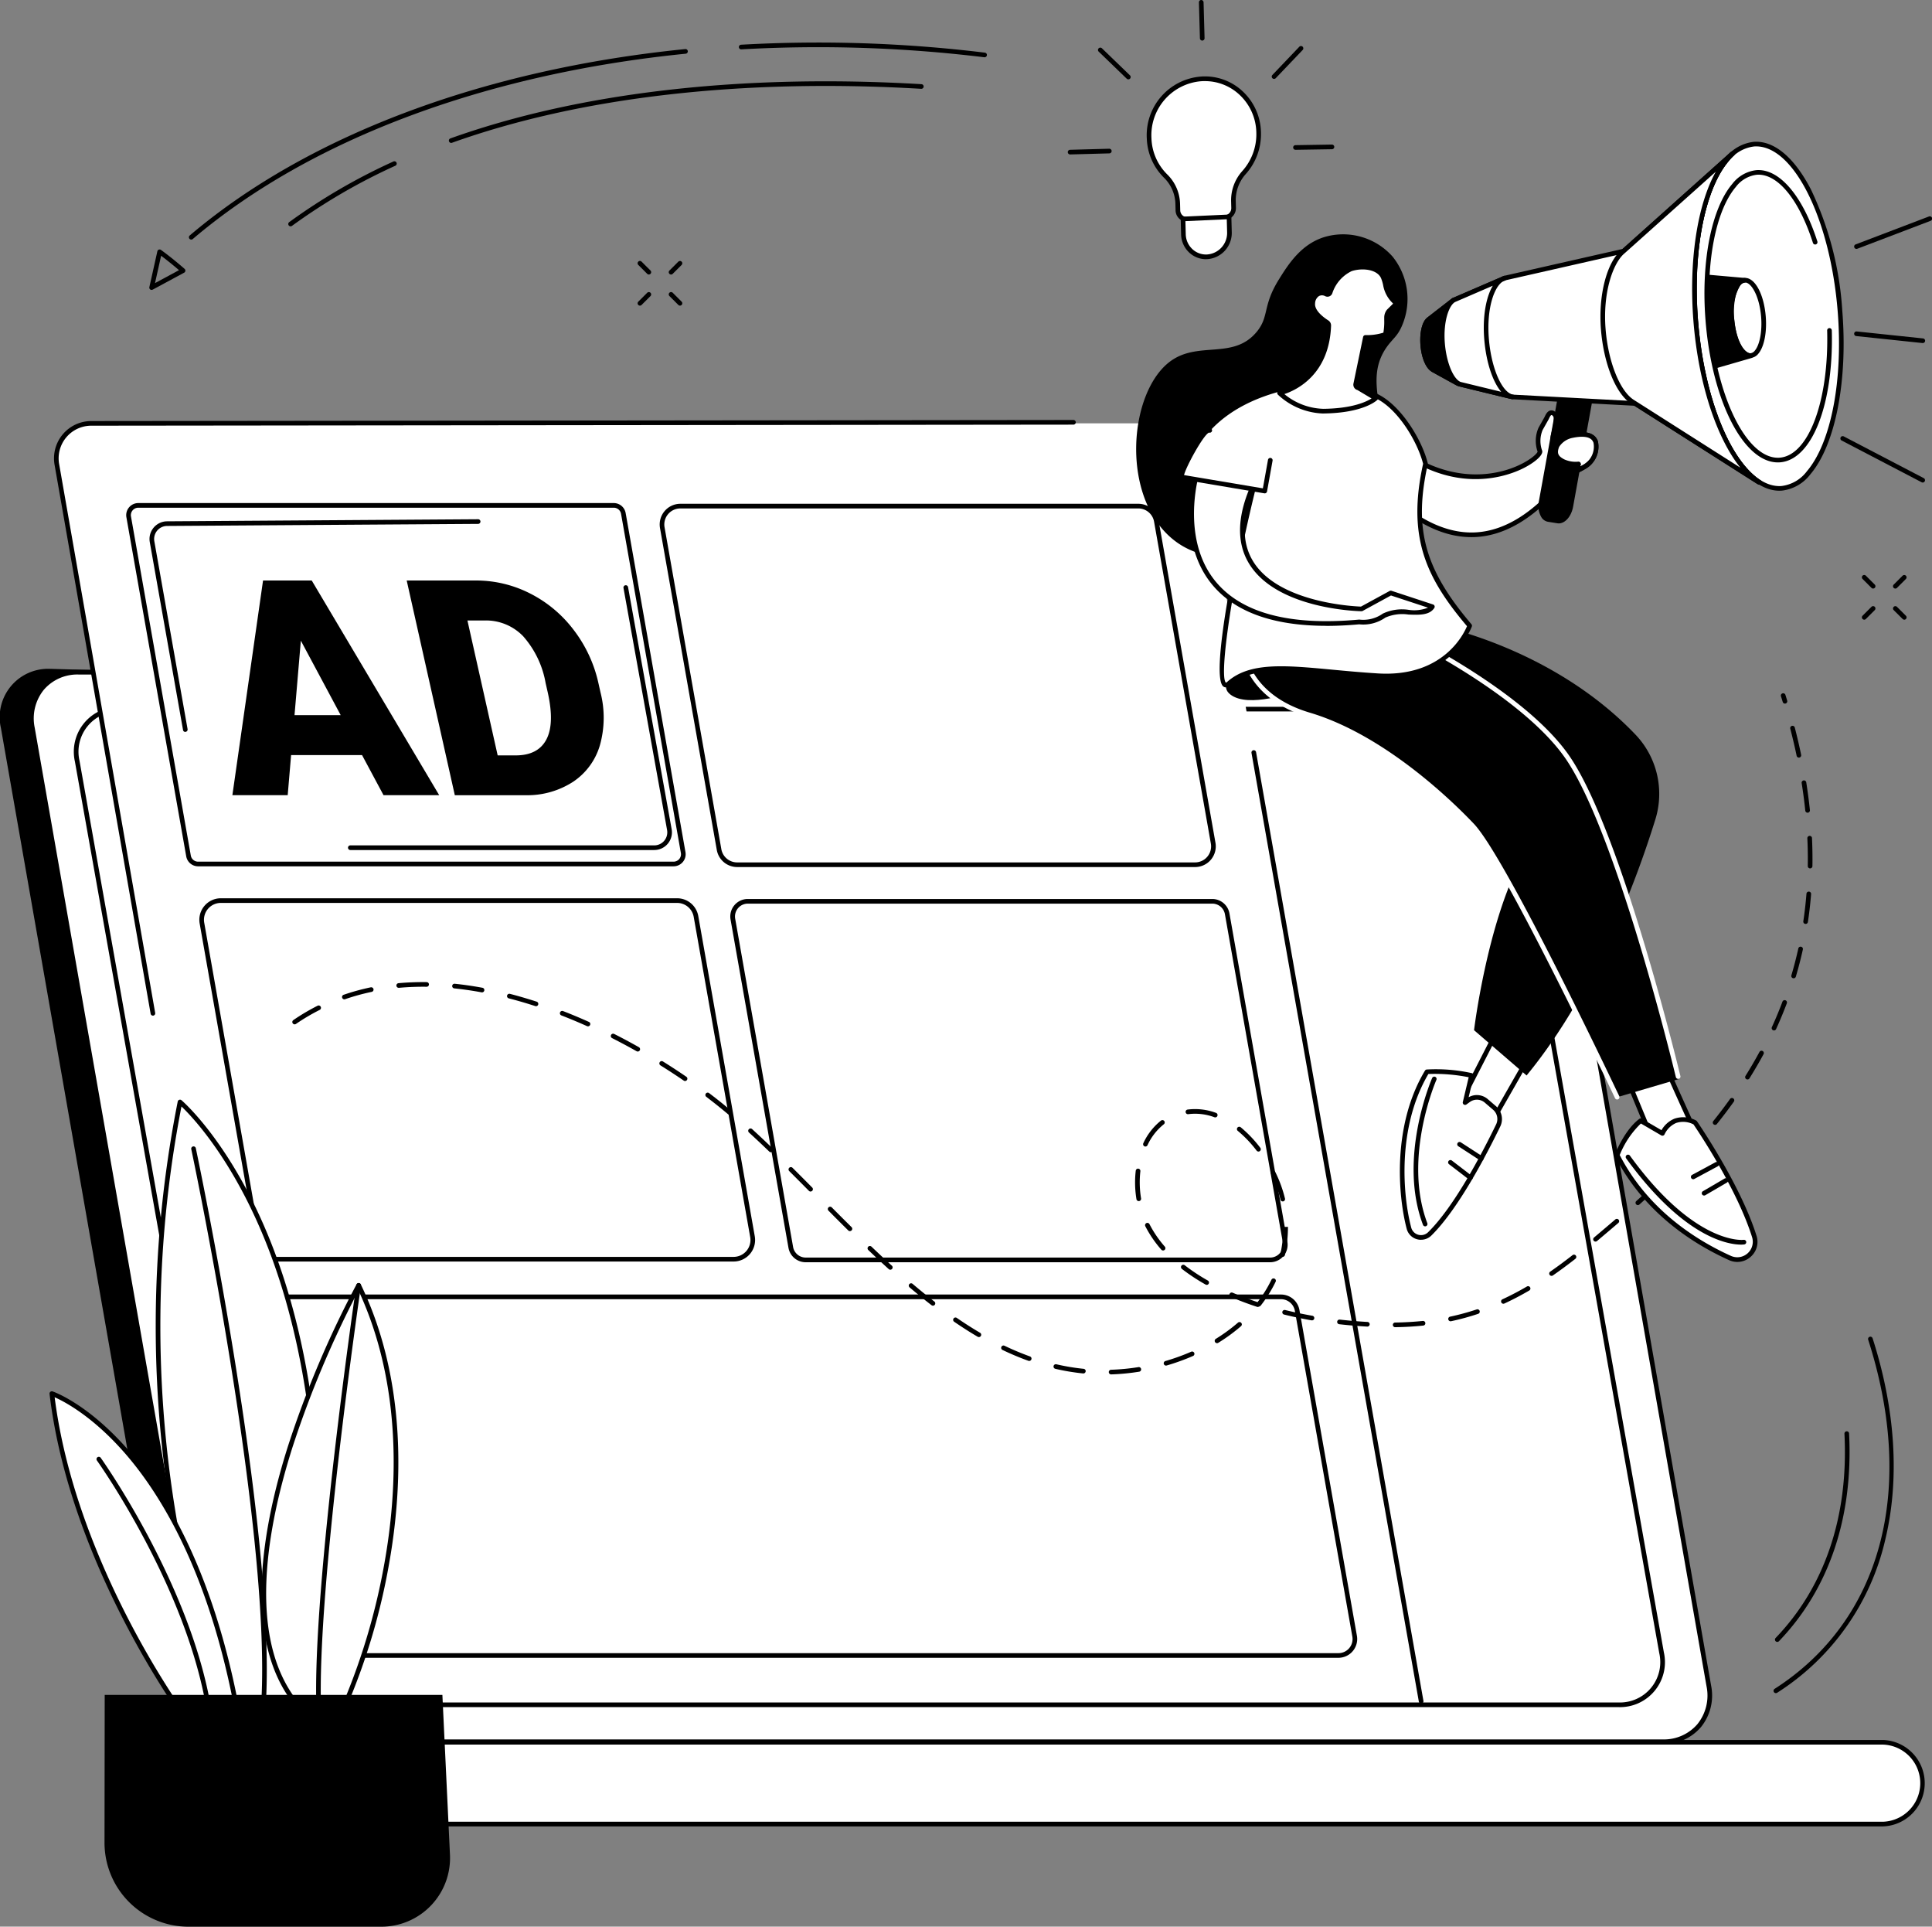 <svg xmlns="http://www.w3.org/2000/svg" xmlns:xlink="http://www.w3.org/1999/xlink" id="Raggruppa_209" data-name="Raggruppa 209" width="273.815" height="273" viewBox="0 0 273.815 273"><rect x="0" y="0" width="273.815" height="273" fill="#808080" stroke="none"/><defs><clipPath id="clip-path"><rect id="Rettangolo_174" data-name="Rettangolo 174" width="273.815" height="273" fill="none"></rect></clipPath></defs><g id="Raggruppa_209-2" data-name="Raggruppa 209" clip-path="url(#clip-path)"><path id="Tracciato_2725" data-name="Tracciato 2725" d="M85.422,433.888c4.57-3.734,9.367-7.215,14.28-10.535,9.972-6.739,20.481-12.763,31.1-18.6,5.587-3.07,11.388-5.849,17.115-8.706q8.641-4.312,17.316-8.57,7.921-3.9,15.831-7.819c11.98-40.5,24.991-86.417,22.407-86.417L7.044,287.7a6.857,6.857,0,0,0-6.915,8.386l23.8,135.728a10.439,10.439,0,0,0,9.856,8.386H77.5c2.577-2.172,5.311-4.177,7.92-6.309" transform="translate(0 -192.929)"></path><path id="Tracciato_2726" data-name="Tracciato 2726" d="M218.182,289.137H20.217a6.463,6.463,0,0,0-6.524,7.912L37.5,432.776a9.836,9.836,0,0,0,9.3,7.912H244.761a6.463,6.463,0,0,0,6.524-7.912l-23.8-135.727a9.836,9.836,0,0,0-9.3-7.912" transform="translate(-9.1 -193.894)" fill="#fff"></path><path id="Tracciato_2727" data-name="Tracciato 2727" d="M244.088,440.346H46.123a10.19,10.19,0,0,1-9.624-8.184L12.7,296.435a7.1,7.1,0,0,1,1.444-5.905,6.9,6.9,0,0,1,5.4-2.392H217.509a10.19,10.19,0,0,1,9.624,8.184l23.8,135.727a7.1,7.1,0,0,1-1.443,5.906,6.9,6.9,0,0,1-5.4,2.392M19.544,288.8a6.252,6.252,0,0,0-4.9,2.157,6.453,6.453,0,0,0-1.3,5.368l23.8,135.727a9.507,9.507,0,0,0,8.975,7.639H244.088a6.251,6.251,0,0,0,4.9-2.157,6.453,6.453,0,0,0,1.3-5.368l-23.8-135.727a9.507,9.507,0,0,0-8.975-7.639Z" transform="translate(-8.427 -193.223)"></path><path id="Tracciato_2728" data-name="Tracciato 2728" d="M330.242,749.451H100.015a5.8,5.8,0,0,0,0,11.587H330.242a5.8,5.8,0,0,0,0-11.587" transform="translate(-63.338 -502.577)" fill="#fff"></path><path id="Tracciato_2729" data-name="Tracciato 2729" d="M329.571,760.7H99.344a6.128,6.128,0,0,1,0-12.246H329.571a6.128,6.128,0,0,1,0,12.246M99.344,749.11a5.469,5.469,0,0,0,0,10.929H329.571a5.469,5.469,0,0,0,0-10.929Z" transform="translate(-62.668 -501.907)"></path><path id="Tracciato_2730" data-name="Tracciato 2730" d="M226.242,305.023H39.148a6.044,6.044,0,0,0-6.166,7.365l22.5,126.354a9.257,9.257,0,0,0,8.789,7.365H251.362a6.044,6.044,0,0,0,6.166-7.365l-22.5-126.354a9.257,9.257,0,0,0-8.789-7.365" transform="translate(-22.04 -204.547)" fill="#fff"></path><path id="Tracciato_2731" data-name="Tracciato 2731" d="M250.689,445.767H63.595a9.611,9.611,0,0,1-9.113-7.637l-22.5-126.354a6.372,6.372,0,0,1,6.49-7.752H225.57a9.61,9.61,0,0,1,9.113,7.637l22.5,126.354a6.373,6.373,0,0,1-6.49,7.752M38.475,304.682a5.715,5.715,0,0,0-5.841,6.978l22.5,126.354a8.926,8.926,0,0,0,8.464,7.093H250.689a5.716,5.716,0,0,0,5.841-6.978l-22.5-126.354a8.926,8.926,0,0,0-8.464-7.093Z" transform="translate(-21.368 -203.876)"></path><path id="Tracciato_2732" data-name="Tracciato 2732" d="M55.181,363.192H217.61L185.659,182.1H28.971a4.817,4.817,0,0,0-4.744,5.654Z" transform="translate(-16.197 -122.119)" fill="#fff"></path><path id="Tracciato_2733" data-name="Tracciato 2733" d="M325.574,438.519H391.4A2.149,2.149,0,0,0,393.515,436l-8.207-46.514a2.149,2.149,0,0,0-2.117-1.776H317.367a2.149,2.149,0,0,0-2.117,2.523l8.207,46.515a2.15,2.15,0,0,0,2.117,1.776" transform="translate(-211.383 -259.993)" fill="#fff"></path><path id="Tracciato_2734" data-name="Tracciato 2734" d="M390.729,438.178H324.9a2.475,2.475,0,0,1-2.441-2.048l-8.207-46.514a2.478,2.478,0,0,1,2.441-2.91h65.825a2.475,2.475,0,0,1,2.441,2.048l8.207,46.514a2.479,2.479,0,0,1-2.441,2.91M316.7,387.365a1.82,1.82,0,0,0-1.792,2.136l8.207,46.514a1.818,1.818,0,0,0,1.792,1.5h65.825a1.82,1.82,0,0,0,1.792-2.137l-8.207-46.514a1.817,1.817,0,0,0-1.792-1.5Z" transform="translate(-210.713 -259.323)"></path><path id="Tracciato_2735" data-name="Tracciato 2735" d="M295.465,268.519h64.9a2.6,2.6,0,0,0,2.563-3.055l-8.047-45.607a2.6,2.6,0,0,0-2.563-2.151h-64.9a2.6,2.6,0,0,0-2.563,3.055l8.047,45.607a2.6,2.6,0,0,0,2.563,2.151" transform="translate(-190.995 -145.992)" fill="#fff"></path><path id="Tracciato_2736" data-name="Tracciato 2736" d="M359.7,268.178h-64.9a2.928,2.928,0,0,1-2.887-2.423l-8.048-45.607a2.933,2.933,0,0,1,2.888-3.442h64.9a2.929,2.929,0,0,1,2.888,2.423l8.047,45.608a2.933,2.933,0,0,1-2.888,3.442m-72.951-50.813a2.274,2.274,0,0,0-2.239,2.669l8.047,45.607a2.271,2.271,0,0,0,2.239,1.879h64.9a2.274,2.274,0,0,0,2.239-2.669l-8.047-45.607a2.27,2.27,0,0,0-2.239-1.879Z" transform="translate(-190.325 -145.322)"></path><path id="Tracciato_2737" data-name="Tracciato 2737" d="M97.473,438.208H162.14a2.719,2.719,0,0,0,2.678-3.192l-8.006-45.374a2.719,2.719,0,0,0-2.678-2.247H89.467a2.719,2.719,0,0,0-2.678,3.192L94.8,435.961a2.719,2.719,0,0,0,2.678,2.247" transform="translate(-58.172 -259.785)" fill="#fff"></path><path id="Tracciato_2738" data-name="Tracciato 2738" d="M161.47,437.867H96.8a3.044,3.044,0,0,1-3-2.519L85.8,389.973a3.049,3.049,0,0,1,3-3.578h64.667a3.044,3.044,0,0,1,3,2.519l8.006,45.375a3.049,3.049,0,0,1-3,3.578M88.8,387.054a2.39,2.39,0,0,0-2.354,2.805l8.006,45.374a2.387,2.387,0,0,0,2.354,1.975H161.47a2.39,2.39,0,0,0,2.354-2.805l-8.006-45.375a2.387,2.387,0,0,0-2.354-1.974Z" transform="translate(-57.502 -259.114)"></path><path id="Tracciato_2739" data-name="Tracciato 2739" d="M65.165,268.208h67.38a1.384,1.384,0,0,0,1.362-1.624l-8.478-48.047a1.383,1.383,0,0,0-1.362-1.143H56.687a1.383,1.383,0,0,0-1.362,1.624L63.8,267.065a1.383,1.383,0,0,0,1.362,1.143" transform="translate(-37.086 -145.784)" fill="#fff"></path><path id="Tracciato_2740" data-name="Tracciato 2740" d="M131.875,267.867H64.495a1.711,1.711,0,0,1-1.687-1.415L54.33,218.405a1.712,1.712,0,0,1,1.687-2.01H123.4a1.71,1.71,0,0,1,1.687,1.415l8.478,48.046a1.713,1.713,0,0,1-1.687,2.01M56.017,217.054a1.054,1.054,0,0,0-1.038,1.237l8.478,48.046a1.052,1.052,0,0,0,1.038.871h67.38a1.054,1.054,0,0,0,1.038-1.237l-8.477-48.046a1.052,1.052,0,0,0-1.038-.871Z" transform="translate(-36.416 -145.113)"></path><path id="Tracciato_2741" data-name="Tracciato 2741" d="M127,608.667H267.832a2.331,2.331,0,0,0,2.3-2.737l-8.143-46.15a2.331,2.331,0,0,0-2.3-1.926H118.86a2.331,2.331,0,0,0-2.3,2.737l8.143,46.15a2.331,2.331,0,0,0,2.3,1.926" transform="translate(-78.143 -374.094)" fill="#fff"></path><path id="Tracciato_2742" data-name="Tracciato 2742" d="M267.162,608.326H126.333a2.657,2.657,0,0,1-2.62-2.2l-8.143-46.15a2.661,2.661,0,0,1,2.62-3.123H259.019a2.657,2.657,0,0,1,2.62,2.2l8.143,46.15a2.661,2.661,0,0,1-2.62,3.123M118.19,557.513a2,2,0,0,0-1.971,2.35l8.143,46.15a2,2,0,0,0,1.972,1.655H267.162a2,2,0,0,0,1.972-2.35l-8.143-46.15a2,2,0,0,0-1.971-1.654Z" transform="translate(-77.473 -373.423)"></path><path id="Tracciato_2743" data-name="Tracciato 2743" d="M37.252,265.051a.329.329,0,0,1-.324-.272L23.315,187a5.283,5.283,0,0,1,5.2-6.2l139.2-.151h0a.329.329,0,0,1,0,.659l-139.2.151a4.624,4.624,0,0,0-4.554,5.427l13.613,77.782a.33.33,0,0,1-.267.381.342.342,0,0,1-.057,0" transform="translate(-15.58 -121.139)"></path><path id="Tracciato_2744" data-name="Tracciato 2744" d="M562.485,457.814a.33.33,0,0,1-.324-.272L538.44,323.1a.329.329,0,0,1,.649-.115l23.721,134.439a.329.329,0,0,1-.267.381.315.315,0,0,1-.058.005" transform="translate(-361.071 -216.411)"></path><path id="Tracciato_2745" data-name="Tracciato 2745" d="M118.354,274.445H108.3l-.482,5.683h-7.84l4.345-30.421h6.9l18.067,30.421H121.4Zm-9.569-5.662h6.543l-5.647-10.551Z" transform="translate(-67.043 -167.452)"></path><path id="Tracciato_2746" data-name="Tracciato 2746" d="M181.8,280.128l-6.819-30.422h9.805a16.812,16.812,0,0,1,7.664,1.829,17.836,17.836,0,0,1,6.185,5.16,19.176,19.176,0,0,1,3.5,7.47l.314,1.4a14.441,14.441,0,0,1-.087,7.491,9.378,9.378,0,0,1-3.814,5.182,11.932,11.932,0,0,1-6.737,1.891Zm1.788-24.759,4.286,19.118h2.551q3.156,0,4.347-2.246t.2-6.675l-.3-1.316a13.522,13.522,0,0,0-3.183-6.644,7.312,7.312,0,0,0-5.435-2.236Z" transform="translate(-117.341 -167.451)"></path><path id="Tracciato_2747" data-name="Tracciato 2747" d="M69.4,253.5a.329.329,0,0,1-.324-.272L64.364,226.6a2.506,2.506,0,0,1,2.451-2.943l44.085-.294h0a.329.329,0,0,1,0,.659l-44.085.294a1.847,1.847,0,0,0-1.806,2.169l4.712,26.619a.329.329,0,0,1-.267.382.316.316,0,0,1-.058.005" transform="translate(-43.136 -149.789)"></path><path id="Tracciato_2748" data-name="Tracciato 2748" d="M193.133,289.254H150.059a.329.329,0,0,1,0-.659h43.074a1.847,1.847,0,0,0,1.818-2.175l-6.178-34.3a.329.329,0,0,1,.648-.117l6.178,34.3a2.506,2.506,0,0,1-2.466,2.95" transform="translate(-100.408 -168.808)"></path><path id="Tracciato_2749" data-name="Tracciato 2749" d="M78.594,563s-17.677-38.745-7.537-88.973c0,0,27.4,22.956,17.519,88.973Z" transform="translate(-45.546 -317.883)" fill="#fff"></path><path id="Tracciato_2750" data-name="Tracciato 2750" d="M87.947,562.663H77.965a.33.33,0,0,1-.3-.193c-.044-.1-4.471-9.9-7.594-25.724a163.767,163.767,0,0,1,.034-63.451.33.33,0,0,1,.535-.187c.069.058,6.977,5.953,12.557,19.86,5.138,12.8,10.189,35.238,5.076,69.413a.329.329,0,0,1-.326.281M78.179,562h9.484c5.017-33.838.024-56.051-5.057-68.739-4.727-11.8-10.4-17.765-11.97-19.266a163.171,163.171,0,0,0,.076,62.6A130.62,130.62,0,0,0,78.179,562" transform="translate(-44.917 -317.212)"></path><path id="Tracciato_2751" data-name="Tracciato 2751" d="M92.544,572.1h-.018a.329.329,0,0,1-.311-.347c1.355-24.8-9.82-77.693-9.933-78.225a.329.329,0,1,1,.644-.137c.113.532,11.306,53.515,9.946,78.4a.33.33,0,0,1-.329.311" transform="translate(-55.173 -330.692)"></path><path id="Tracciato_2752" data-name="Tracciato 2752" d="M126.909,552.9s-22.774,41.147-9.075,58.952h7.328s14.645-32.164,1.747-58.952" transform="translate(-76.078 -370.774)" fill="#fff"></path><path id="Tracciato_2753" data-name="Tracciato 2753" d="M124.551,611.514h-7.328a.329.329,0,0,1-.261-.129c-7.164-9.31-4.309-24.962-.653-36.454a142.926,142.926,0,0,1,9.7-22.858.358.358,0,0,1,.3-.17.33.33,0,0,1,.288.187c6.7,13.917,5.869,29.283,3.99,39.722a91.424,91.424,0,0,1-5.735,19.509.329.329,0,0,1-.3.193m-7.165-.659h6.95a92.075,92.075,0,0,0,5.6-19.177c1.832-10.192,2.659-25.119-3.661-38.716a143.429,143.429,0,0,0-9.345,22.178c-3.59,11.285-6.412,26.615.452,35.714" transform="translate(-75.467 -370.103)"></path><path id="Tracciato_2754" data-name="Tracciato 2754" d="M136.381,612.6a.33.33,0,0,1-.329-.317c-.659-16.968,5.593-59.674,5.656-60.1a.329.329,0,0,1,.652.1c-.063.429-6.306,43.075-5.65,59.982a.329.329,0,0,1-.316.342h-.013" transform="translate(-91.203 -370.101)"></path><path id="Tracciato_2755" data-name="Tracciato 2755" d="M22.313,599.469s19.4,6.619,26.426,45.807H41.108s-15.924-21.522-18.795-45.807" transform="translate(-14.963 -402)" fill="#fff"></path><path id="Tracciato_2756" data-name="Tracciato 2756" d="M48.068,644.935H40.437a.33.33,0,0,1-.265-.133c-.16-.216-16.009-21.871-18.857-45.964a.329.329,0,0,1,.433-.35c.2.069,5,1.758,10.72,8.3,5.254,6.01,12.281,17.44,15.923,37.757a.329.329,0,0,1-.324.388m-7.463-.659h7.069c-3.635-19.927-10.535-31.143-15.7-37.053-4.553-5.21-8.565-7.3-9.936-7.907,2.878,22.714,17.241,43.117,18.568,44.96" transform="translate(-14.292 -401.33)"></path><path id="Tracciato_2757" data-name="Tracciato 2757" d="M57.447,662.734a.329.329,0,0,1-.324-.276c-2.895-17.494-15.416-35.1-15.542-35.279a.329.329,0,1,1,.535-.384c.127.177,12.736,17.911,15.656,35.556a.329.329,0,0,1-.271.378.314.314,0,0,1-.054,0" transform="translate(-27.843 -420.233)"></path><path id="Tracciato_2758" data-name="Tracciato 2758" d="M45,729.086H92.859l1.074,22.64a9.734,9.734,0,0,1-9.723,10.2H56.873a11.9,11.9,0,0,1-11.9-11.908Z" transform="translate(-30.161 -488.921)"></path><path id="Tracciato_2759" data-name="Tracciato 2759" d="M814.8,249.268a.329.329,0,0,1-.233-.562l1.261-1.26a.329.329,0,0,1,.466.466l-1.261,1.26a.328.328,0,0,1-.233.1" transform="translate(-546.181 -165.871)"></path><path id="Tracciato_2760" data-name="Tracciato 2760" d="M801.408,262.651a.329.329,0,0,1-.233-.562l1.261-1.259a.329.329,0,0,1,.466.466l-1.261,1.259a.329.329,0,0,1-.233.1" transform="translate(-537.199 -174.846)"></path><path id="Tracciato_2761" data-name="Tracciato 2761" d="M816.063,262.651a.328.328,0,0,1-.233-.1L814.57,261.3a.329.329,0,0,1,.466-.466l1.261,1.259a.329.329,0,0,1-.233.562" transform="translate(-546.181 -174.846)"></path><path id="Tracciato_2762" data-name="Tracciato 2762" d="M802.669,249.268a.328.328,0,0,1-.233-.1l-1.261-1.26a.329.329,0,0,1,.466-.466l1.261,1.26a.329.329,0,0,1-.233.562" transform="translate(-537.199 -165.871)"></path><path id="Tracciato_2763" data-name="Tracciato 2763" d="M288.058,114.18a.329.329,0,0,1-.233-.562l1.261-1.26a.329.329,0,1,1,.466.466l-1.261,1.26a.328.328,0,0,1-.233.1" transform="translate(-192.949 -75.282)"></path><path id="Tracciato_2764" data-name="Tracciato 2764" d="M274.665,127.563a.329.329,0,0,1-.233-.562l1.261-1.259a.329.329,0,1,1,.465.466l-1.26,1.259a.329.329,0,0,1-.233.1" transform="translate(-183.968 -84.257)"></path><path id="Tracciato_2765" data-name="Tracciato 2765" d="M289.319,127.563a.328.328,0,0,1-.233-.1l-1.261-1.259a.329.329,0,1,1,.466-.466L289.552,127a.329.329,0,0,1-.233.562" transform="translate(-192.949 -84.257)"></path><path id="Tracciato_2766" data-name="Tracciato 2766" d="M275.925,114.18a.328.328,0,0,1-.233-.1l-1.261-1.26a.329.329,0,1,1,.466-.466l1.261,1.26a.329.329,0,0,1-.233.562" transform="translate(-183.968 -75.282)"></path><path id="Tracciato_2767" data-name="Tracciato 2767" d="M81.607,48.1a.329.329,0,0,1-.213-.58C98.058,33.362,123,23.981,151.623,21.108a.329.329,0,0,1,.066.656C123.2,24.623,98.384,33.95,81.82,48.026a.328.328,0,0,1-.213.078" transform="translate(-54.504 -14.154)"></path><path id="Tracciato_2768" data-name="Tracciato 2768" d="M352.706,20.372l-.04,0a194.519,194.519,0,0,0-34.415-1.118.329.329,0,0,1-.038-.657,195.087,195.087,0,0,1,34.532,1.122.329.329,0,0,1-.039.657" transform="translate(-213.184 -12.261)"></path><path id="Tracciato_2769" data-name="Tracciato 2769" d="M124.373,78.591a.329.329,0,0,1-.2-.595,84.038,84.038,0,0,1,14.768-8.59.329.329,0,1,1,.274.6,83.432,83.432,0,0,0-14.652,8.522.327.327,0,0,1-.195.064" transform="translate(-83.182 -46.523)"></path><path id="Tracciato_2770" data-name="Tracciato 2770" d="M193.455,43.7a.329.329,0,0,1-.111-.639c18.232-6.525,41.317-9.182,66.76-7.684a.329.329,0,1,1-.039.657c-25.354-1.492-48.349,1.152-66.5,7.646a.327.327,0,0,1-.111.019" transform="translate(-129.509 -23.449)"></path><path id="Tracciato_2771" data-name="Tracciato 2771" d="M64.573,113.054a.329.329,0,0,1-.322-.4l1.132-5.068a.33.33,0,0,1,.515-.2c1.722,1.246,3.331,2.672,3.347,2.687a.329.329,0,0,1-.063.536l-4.453,2.4a.33.33,0,0,1-.156.04m1.343-4.833-.864,3.871,3.4-1.833c-.5-.43-1.471-1.245-2.534-2.038" transform="translate(-43.082 -71.973)"></path><path id="Tracciato_2772" data-name="Tracciato 2772" d="M803.434,194.146a.329.329,0,0,1-.152-.037l-11.364-5.929a.33.33,0,0,1,.3-.584l11.364,5.929a.329.329,0,0,1-.153.622" transform="translate(-530.937 -125.775)"></path><path id="Tracciato_2773" data-name="Tracciato 2773" d="M798.071,97.675a.329.329,0,0,1-.117-.637l10.376-3.953a.33.33,0,1,1,.234.616l-10.376,3.953a.334.334,0,0,1-.117.021" transform="translate(-534.961 -62.407)"></path><path id="Tracciato_2774" data-name="Tracciato 2774" d="M807.459,144.209l-.035,0-9.387-.988a.329.329,0,1,1,.069-.655l9.388.988a.329.329,0,0,1-.034.657" transform="translate(-534.961 -95.601)"></path><path id="Tracciato_2775" data-name="Tracciato 2775" d="M763.393,625.487a.329.329,0,0,1-.178-.607c15.137-9.709,20.094-28.2,13.26-49.472a.329.329,0,1,1,.627-.2c3.245,10.1,3.863,19.975,1.788,28.56a35,35,0,0,1-15.32,21.669.328.328,0,0,1-.178.052" transform="translate(-511.705 -385.577)"></path><path id="Tracciato_2776" data-name="Tracciato 2776" d="M764,645.525a.329.329,0,0,1-.238-.558c6.977-7.258,10.35-17.265,9.755-28.939a.33.33,0,0,1,.312-.346.326.326,0,0,1,.346.312c.6,11.86-2.833,22.036-9.939,29.429a.328.328,0,0,1-.237.1" transform="translate(-512.111 -412.872)"></path><path id="Tracciato_2777" data-name="Tracciato 2777" d="M241.827,394.681a.329.329,0,0,1-.01-.659,30.642,30.642,0,0,0,3.89-.375.329.329,0,0,1,.1.65,31.237,31.237,0,0,1-3.974.383h-.011m-3.944-.136-.034,0a31.379,31.379,0,0,1-3.931-.655.329.329,0,0,1,.149-.642,30.8,30.8,0,0,0,3.849.641.329.329,0,0,1-.033.657m11.73-1.111a.329.329,0,0,1-.092-.646,30.6,30.6,0,0,0,3.676-1.33.329.329,0,0,1,.264.6,31.163,31.163,0,0,1-3.756,1.359.332.332,0,0,1-.092.013m-19.4-.656a.329.329,0,0,1-.111-.019,39.513,39.513,0,0,1-3.672-1.539.329.329,0,1,1,.284-.594,38.887,38.887,0,0,0,3.611,1.513.329.329,0,0,1-.111.639m26.622-2.519a.329.329,0,0,1-.174-.609,24.1,24.1,0,0,0,3.142-2.3.329.329,0,1,1,.433.5A24.8,24.8,0,0,1,257,390.21a.329.329,0,0,1-.173.049m-33.749-.867a.327.327,0,0,1-.167-.045c-1.1-.644-2.223-1.364-3.351-2.138a.33.33,0,0,1,.373-.543c1.114.766,2.229,1.477,3.312,2.113a.33.33,0,0,1-.167.614m59-1.4a.329.329,0,0,1,0-.659c1.346-.02,2.663-.1,3.914-.227a.329.329,0,0,1,.069.655c-1.271.133-2.607.21-3.972.231Zm-3.951-.087h-.019c-1.254-.07-2.586-.182-3.957-.335a.329.329,0,0,1,.073-.655c1.359.151,2.678.263,3.921.332a.329.329,0,0,1-.018.658m11.8-.754a.33.33,0,0,1-.068-.652,34.7,34.7,0,0,0,3.774-1.027.329.329,0,0,1,.209.625A35.3,35.3,0,0,1,290,387.146a.328.328,0,0,1-.069.007m-19.649-.132a.339.339,0,0,1-.057,0c-1.311-.231-2.62-.507-3.892-.821a.329.329,0,1,1,.158-.64c1.257.311,2.552.584,3.848.812a.329.329,0,0,1-.057.654m-7.672-1.9a.329.329,0,0,1-.1-.016c-1.3-.426-2.554-.9-3.729-1.4a.329.329,0,0,1,.26-.605c1.115.478,2.3.926,3.534,1.334a17.943,17.943,0,0,0,1.968-3.172.329.329,0,0,1,.594.286,18.613,18.613,0,0,1-2.13,3.4.914.914,0,0,1-.394.172m-46.047-.183a.328.328,0,0,1-.2-.069c-1-.771-2.034-1.612-3.082-2.5a.33.33,0,1,1,.426-.5c1.04.882,2.069,1.717,3.059,2.482a.329.329,0,0,1-.2.59m80.848-.276a.33.33,0,0,1-.138-.629c1.145-.528,2.314-1.139,3.472-1.815a.329.329,0,1,1,.332.569c-1.176.687-2.363,1.307-3.528,1.845a.33.33,0,0,1-.138.03m-42.048-2.677a.327.327,0,0,1-.162-.043,27.812,27.812,0,0,1-3.336-2.2.329.329,0,1,1,.4-.52,27.177,27.177,0,0,0,3.256,2.152.33.33,0,0,1-.163.616m48.878-1.279a.329.329,0,0,1-.188-.6c1.022-.708,2.086-1.494,3.163-2.335a.329.329,0,1,1,.406.518c-1.086.85-2.161,1.644-3.194,2.359a.329.329,0,0,1-.187.059m-93.717-.871a.328.328,0,0,1-.221-.086c-.934-.848-1.882-1.733-2.9-2.706a.329.329,0,0,1,.455-.476c1.014.969,1.958,1.85,2.887,2.695a.329.329,0,0,1-.222.573m55.607-1.826a.365.365,0,0,1-.072-.008.329.329,0,0,1-.25-.393,17.7,17.7,0,0,0,.414-3.835l.659-.012a18.379,18.379,0,0,1-.43,3.99.329.329,0,0,1-.321.258m-16.946-.9a.328.328,0,0,1-.248-.112,16.372,16.372,0,0,1-2.268-3.32.329.329,0,0,1,.587-.3,15.71,15.71,0,0,0,2.177,3.186.329.329,0,0,1-.248.546m61.291-1.259a.329.329,0,0,1-.213-.581l.544-.46c.789-.666,1.615-1.364,2.471-2.1a.329.329,0,1,1,.429.5c-.857.734-1.685,1.433-2.475,2.1l-.544.46a.328.328,0,0,1-.212.078m-105.679-1.478a.328.328,0,0,1-.232-.1q-1.408-1.392-2.8-2.8a.329.329,0,1,1,.467-.464q1.389,1.4,2.8,2.793a.329.329,0,0,1-.232.564m111.675-3.683a.329.329,0,0,1-.22-.575c1.032-.923,1.981-1.8,2.9-2.673a.329.329,0,0,1,.454.477c-.924.881-1.878,1.76-2.916,2.688a.328.328,0,0,1-.219.084m-50.333-.525a.33.33,0,0,1-.32-.254,17.231,17.231,0,0,0-1.331-3.637.329.329,0,1,1,.591-.291,17.9,17.9,0,0,1,1.381,3.777.329.329,0,0,1-.245.4.333.333,0,0,1-.076.009m-20.406-.047a.33.33,0,0,1-.325-.276,14.584,14.584,0,0,1-.194-2.375,14.408,14.408,0,0,1,.095-1.656.329.329,0,0,1,.655.076,13.927,13.927,0,0,0,.1,3.848.329.329,0,0,1-.271.378.3.3,0,0,1-.054,0m-46.516-1.348a.328.328,0,0,1-.234-.1q-1.4-1.414-2.79-2.8a.329.329,0,0,1,.465-.467q1.392,1.385,2.793,2.8a.329.329,0,0,1-.234.561m122.974-3.54a.329.329,0,0,1-.236-.559c.931-.958,1.833-1.928,2.683-2.884a.329.329,0,1,1,.492.437c-.856.964-1.765,1.941-2.7,2.906a.328.328,0,0,1-.236.1M193.6,363.2a.328.328,0,0,1-.229-.092c-1.029-.992-1.97-1.876-2.875-2.7a.329.329,0,0,1,.444-.487c.91.831,1.855,1.719,2.888,2.715a.329.329,0,0,1-.229.567m69.105-.1a.328.328,0,0,1-.262-.129,16.835,16.835,0,0,0-2.67-2.8.329.329,0,1,1,.418-.509,17.489,17.489,0,0,1,2.775,2.911.329.329,0,0,1-.062.461.326.326,0,0,1-.2.068m-16.017-.712a.329.329,0,0,1-.3-.47,8.77,8.77,0,0,1,2.5-3.205.329.329,0,1,1,.405.519,8.124,8.124,0,0,0-2.315,2.969.33.33,0,0,1-.3.188m80.745-3.071a.329.329,0,0,1-.257-.535c.83-1.035,1.629-2.09,2.376-3.136a.329.329,0,1,1,.536.383c-.754,1.056-1.561,2.121-2.4,3.165a.329.329,0,0,1-.257.124m-70.844-1.061a.33.33,0,0,1-.113-.02,7.8,7.8,0,0,0-3.729-.433.33.33,0,0,1-.088-.653,8.458,8.458,0,0,1,4.042.467.329.329,0,0,1-.112.639m-68.84-.376a.328.328,0,0,1-.212-.077c-.874-.737-1.735-1.43-2.557-2.061l-.519-.4a.329.329,0,1,1,.4-.525q.263.2.523.4c.83.636,1.7,1.336,2.58,2.08a.33.33,0,0,1-.212.581m-6.3-4.775a.33.33,0,0,1-.186-.058c-1.074-.737-2.184-1.462-3.3-2.156a.329.329,0,1,1,.348-.559c1.122.7,2.239,1.429,3.322,2.171a.329.329,0,0,1-.186.6m150.57-.221a.329.329,0,0,1-.279-.5c.7-1.116,1.366-2.259,1.981-3.395a.329.329,0,0,1,.58.313c-.621,1.149-1.295,2.3-2,3.431a.33.33,0,0,1-.28.154m-157.28-3.959a.326.326,0,0,1-.161-.042c-1.142-.645-2.31-1.27-3.473-1.859a.329.329,0,0,1,.3-.588c1.171.593,2.349,1.223,3.5,1.873a.329.329,0,0,1-.162.616m161.035-2.99a.33.33,0,0,1-.3-.466c.544-1.19,1.051-2.411,1.507-3.627a.33.33,0,0,1,.617.232c-.461,1.23-.974,2.464-1.525,3.669a.329.329,0,0,1-.3.193m-168.091-.58a.329.329,0,0,1-.134-.029c-1.21-.543-2.433-1.054-3.633-1.52a.329.329,0,0,1,.238-.614c1.211.47,2.444.986,3.664,1.533a.329.329,0,0,1-.135.63m-41.571-.284a.329.329,0,0,1-.186-.6,29.751,29.751,0,0,1,3.438-2.034.329.329,0,1,1,.3.589,29.17,29.17,0,0,0-3.362,1.988.325.325,0,0,1-.186.058m34.2-2.571a.33.33,0,0,1-.1-.016c-1.268-.412-2.538-.783-3.774-1.1a.33.33,0,0,1,.164-.638c1.249.322,2.532.7,3.813,1.113a.33.33,0,0,1-.1.643m-27.161-.975a.33.33,0,0,1-.108-.641,31.714,31.714,0,0,1,3.848-1.06.329.329,0,1,1,.135.645,31.014,31.014,0,0,0-3.768,1.038.335.335,0,0,1-.108.018m19.511-.986a.311.311,0,0,1-.06-.005c-1.311-.242-2.617-.431-3.883-.561a.33.33,0,0,1,.068-.656c1.283.133,2.607.324,3.934.569a.329.329,0,0,1-.059.653m-11.8-.645a.329.329,0,0,1-.03-.657,39.143,39.143,0,0,1,3.98-.152.329.329,0,0,1,0,.659h0a38.2,38.2,0,0,0-3.913.15h-.03m197.682-1.351a.329.329,0,0,1-.316-.423c.37-1.248.7-2.527.982-3.8a.329.329,0,1,1,.643.142c-.285,1.29-.619,2.584-.993,3.847a.329.329,0,0,1-.316.236m1.7-7.707a.349.349,0,0,1-.049,0,.329.329,0,0,1-.277-.375c.191-1.282.341-2.594.446-3.9a.329.329,0,1,1,.657.053c-.106,1.322-.258,2.649-.451,3.946a.33.33,0,0,1-.326.281m.636-7.868h-.005a.329.329,0,0,1-.324-.335q.007-.484.008-.973c0-.974-.023-1.97-.069-2.958a.329.329,0,1,1,.658-.03c.046,1,.069,2,.069,2.988q0,.494-.008.983a.33.33,0,0,1-.329.324m-.357-7.892a.33.33,0,0,1-.327-.3c-.133-1.283-.305-2.6-.512-3.9a.329.329,0,0,1,.651-.1c.209,1.317.382,2.641.517,3.936a.33.33,0,0,1-.294.362l-.035,0m-1.23-7.806a.329.329,0,0,1-.322-.262c-.264-1.261-.567-2.551-.9-3.833a.329.329,0,1,1,.638-.165c.334,1.292.638,2.592.9,3.863a.33.33,0,0,1-.255.39.326.326,0,0,1-.068.007m-1.971-7.653a.33.33,0,0,1-.315-.234q-.122-.4-.248-.8a.329.329,0,0,1,.629-.2q.127.406.25.809a.329.329,0,0,1-.219.411.334.334,0,0,1-.1.014" transform="translate(-84.346 -199.934)"></path><path id="Tracciato_2778" data-name="Tracciato 2778" d="M525.128,103.919a9.363,9.363,0,0,0-9.137-2.852c-3.647.877-5.566,3.95-6.919,6.117-2.393,3.831-1.338,5.277-3.194,7.488-3.287,3.916-8.171,1.256-12.118,4.069-6.02,4.292-7.284,19.442.5,25.463,5.191,4.015,12.481,2.008,14.464,1.462,6.019-1.658,13.6-6.566,14.874-13.5,1.057-5.73-2.59-10.635.732-15.363.846-1.2,1.526-1.517,2.173-3.035a9.569,9.569,0,0,0-1.374-9.853" transform="translate(-327.806 -67.609)"></path><path id="Tracciato_2779" data-name="Tracciato 2779" d="M610.161,182.106a4.308,4.308,0,0,1,.092-3.178l.825-1.464c.133-.227.418-1.144,1.02-.717.455.323.489.849-.005,2.906a2.449,2.449,0,0,0,.447,2.306,2.419,2.419,0,0,1,.171-.5,2.843,2.843,0,0,1,2.02-1.579c1.1-.226,2.865-.409,3.335.906a3.277,3.277,0,0,1-1.7,3.579c-.386.247-2.367,1.192-2.367,1.192-6.068,7.744-15.076,13.577-26.71,1.3L584.43,176.2c13.035,16.07,26.018,7.188,25.732,5.9" transform="translate(-391.915 -118.161)" fill="#fff"></path><path id="Tracciato_2780" data-name="Tracciato 2780" d="M599.776,193.6c-4.37,0-8.873-2.417-13.4-7.192a.333.333,0,0,1-.079-.141l-2.858-10.647a.329.329,0,0,1,.574-.293c8.29,10.221,16.258,9.952,20.27,8.882,3.013-.8,4.783-2.319,4.879-2.723a4.626,4.626,0,0,1,.133-3.391l.824-1.461c.019-.032.038-.074.061-.123.13-.277.347-.74.766-.85a.783.783,0,0,1,.67.15c.661.47.611,1.224.125,3.252a2.19,2.19,0,0,0,.054,1.473,3.184,3.184,0,0,1,2.2-1.649c2.55-.526,3.426.318,3.712,1.118a3.616,3.616,0,0,1-1.834,3.967c-.361.231-1.971,1.005-2.333,1.179-4.237,5.386-8.682,8.225-13.211,8.437-.184.009-.369.013-.553.013m-12.861-7.585c4.557,4.791,9.061,7.111,13.383,6.914,4.346-.2,8.643-2.978,12.771-8.246a.328.328,0,0,1,.117-.094c.546-.261,2.029-.98,2.332-1.173a2.942,2.942,0,0,0,1.568-3.19c-.288-.806-1.283-1.04-2.958-.694a2.514,2.514,0,0,0-1.787,1.393,2.116,2.116,0,0,0-.148.434.329.329,0,0,1-.587.128,2.775,2.775,0,0,1-.5-2.579c.466-1.942.418-2.36.135-2.561-.052-.037-.1-.059-.121-.049-.122.032-.279.367-.338.493-.033.07-.062.13-.086.171l-.823,1.46a4.013,4.013,0,0,0-.057,2.944c.156.7-1.3,1.81-2.818,2.544-2.755,1.333-12.329,4.639-22.532-7.03Z" transform="translate(-391.245 -117.49)"></path><path id="Tracciato_2781" data-name="Tracciato 2781" d="M666.138,162.694l-3.168,17.471c-.232,1.28.226,2.42,1.024,2.548l1.313.209c.8.127,1.632-.807,1.864-2.087l3.168-17.471Z" transform="translate(-444.544 -109.102)"></path><path id="Tracciato_2782" data-name="Tracciato 2782" d="M664.784,182.593a1.285,1.285,0,0,1-.2-.016l-1.313-.21a1.387,1.387,0,0,1-.914-.6,3.151,3.151,0,0,1-.382-2.329l3.168-17.471a.329.329,0,0,1,.376-.266l4.2.67a.329.329,0,0,1,.272.384l-3.168,17.471c-.25,1.378-1.122,2.369-2.04,2.369m.95-20.193-3.11,17.154a2.529,2.529,0,0,0,.271,1.83.739.739,0,0,0,.481.334l1.313.209c.612.1,1.292-.737,1.488-1.821l3.107-17.14Z" transform="translate(-443.873 -108.431)"></path><path id="Tracciato_2783" data-name="Tracciato 2783" d="M670.058,167.15l-2.888,15.925c-.232,1.28-1.067,2.214-1.864,2.087l-1.313-.209c-.8-.127-1.256-1.268-1.023-2.548l2.964-16.371Z" transform="translate(-444.543 -111.342)"></path><path id="Tracciato_2784" data-name="Tracciato 2784" d="M670.37,190.687a4.276,4.276,0,0,0,2.87.273,2.618,2.618,0,0,0,1.752-3.02c-.467-1.309-2.219-1.134-3.319-.909a3.2,3.2,0,0,0-2.173,1.491,1.487,1.487,0,0,0,.871,2.166" transform="translate(-448.841 -125.316)" fill="#fff"></path><path id="Tracciato_2785" data-name="Tracciato 2785" d="M671.725,191.672a.329.329,0,0,1-.155-.62c.727-.388.873-.481.874-.482a2.952,2.952,0,0,0,1.568-3.19c-.022-.062-.087-.192-.088-.194-.443-.806-1.8-.72-2.855-.5a2.935,2.935,0,0,0-1.931,1.284c-.332.884-.165,1.295.716,1.759a3.855,3.855,0,0,0,2.006.331.329.329,0,0,1,.052.657,4.474,4.474,0,0,1-2.365-.405,1.8,1.8,0,0,1-1.025-2.573,3.527,3.527,0,0,1,2.416-1.7c1.854-.379,3.055-.094,3.571.845.007.013.094.193.124.277a3.626,3.626,0,0,1-1.833,3.966c-.078.05-.361.21-.92.509a.328.328,0,0,1-.155.039" transform="translate(-448.172 -124.647)"></path><path id="Tracciato_2786" data-name="Tracciato 2786" d="M537.188,287.556s-6.546,2.439-9.113.385,3.979-5.519,5.519-5.263,3.594,4.878,3.594,4.878" transform="translate(-353.728 -189.554)"></path><path id="Tracciato_2787" data-name="Tracciato 2787" d="M637.473,447.5l-6.161,10.782-3.337-4.621,5.391-10.525Z" transform="translate(-421.117 -297.162)" fill="#fff"></path><path id="Tracciato_2788" data-name="Tracciato 2788" d="M630.641,457.937a.33.33,0,0,1-.267-.136l-3.337-4.621a.329.329,0,0,1-.026-.343l5.391-10.525a.329.329,0,0,1,.533-.076l4.107,4.364a.33.33,0,0,1,.046.389l-6.161,10.781a.33.33,0,0,1-.268.166h-.018m-2.952-4.979,2.92,4.042,5.786-10.126-3.62-3.846Z" transform="translate(-420.446 -296.491)"></path><path id="Tracciato_2789" data-name="Tracciato 2789" d="M616.863,468.57c-1.625,3.349-5.737,11.473-9.7,15.366a1.766,1.766,0,0,1-2.946-.8c-1.24-4.69-2.066-14.46,2.555-22.161a23.378,23.378,0,0,1,6.3.513l-.913,3.851.5-.36a2.028,2.028,0,0,1,2.5.11l1.184,1.015a2.063,2.063,0,0,1,.514,2.468" transform="translate(-404.534 -309.098)" fill="#fff"></path><path id="Tracciato_2790" data-name="Tracciato 2790" d="M605.287,484.1a2.143,2.143,0,0,1-.565-.077,2.068,2.068,0,0,1-1.466-1.48c-1.233-4.666-2.076-14.638,2.59-22.415a.33.33,0,0,1,.244-.158,23.58,23.58,0,0,1,6.4.517.329.329,0,0,1,.26.4l-.715,3.014a2.353,2.353,0,0,1,2.7.26l1.184,1.015a2.4,2.4,0,0,1,.6,2.862c-2.029,4.183-6,11.754-9.765,15.457a2.079,2.079,0,0,1-1.464.6m1.038-23.488c-4.457,7.568-3.632,17.226-2.432,21.763a1.436,1.436,0,0,0,2.4.651c3.7-3.633,7.623-11.13,9.634-15.275a1.735,1.735,0,0,0-.432-2.074l-1.183-1.015a1.7,1.7,0,0,0-2.093-.093l-.5.36a.329.329,0,0,1-.512-.344l.833-3.513a24.6,24.6,0,0,0-5.707-.461m9.9,7.283h0Z" transform="translate(-403.89 -308.426)"></path><path id="Tracciato_2791" data-name="Tracciato 2791" d="M609.833,484.369a.33.33,0,0,1-.308-.213c-3.6-9.514,1.241-20.674,1.291-20.786a.329.329,0,1,1,.6.267c-.048.109-4.78,11.028-1.277,20.287a.33.33,0,0,1-.191.425.338.338,0,0,1-.117.021" transform="translate(-407.851 -310.601)"></path><path id="Tracciato_2792" data-name="Tracciato 2792" d="M630.385,493.886a.327.327,0,0,1-.179-.053l-3.081-2a.329.329,0,1,1,.359-.552l3.08,2a.329.329,0,0,1-.18.606" transform="translate(-420.446 -329.415)"></path><path id="Tracciato_2793" data-name="Tracciato 2793" d="M626.231,501.848a.327.327,0,0,1-.2-.068l-2.824-2.168a.329.329,0,1,1,.4-.522l2.824,2.167a.329.329,0,0,1-.2.591" transform="translate(-417.833 -334.641)"></path><path id="Tracciato_2794" data-name="Tracciato 2794" d="M705.584,457.16c0,.257,5.648,12.579,5.648,12.579l-6.418.513-4.364-10.525Z" transform="translate(-469.718 -306.569)" fill="#fff"></path><path id="Tracciato_2795" data-name="Tracciato 2795" d="M704.143,469.911a.329.329,0,0,1-.3-.2l-4.364-10.525a.33.33,0,0,1,.157-.421l5.134-2.567a.329.329,0,0,1,.471.237c.165.531,3.445,7.748,5.623,12.5a.33.33,0,0,1-.273.466l-6.418.513h-.026m-3.942-10.7,4.154,10.02,5.71-.457c-3.8-8.3-4.968-10.957-5.324-11.833Zm5.042-2.725h0Z" transform="translate(-469.047 -305.898)"></path><path id="Tracciato_2796" data-name="Tracciato 2796" d="M702.193,483.538a3.239,3.239,0,0,1,4.621-1.54s6.126,8.849,8.4,16.155a2.524,2.524,0,0,1-3.45,3.038c-4.616-2.085-11.852-6.46-15.991-14.572,0,0,1.283-3.337,3.337-4.878Z" transform="translate(-466.583 -322.936)" fill="#fff"></path><path id="Tracciato_2797" data-name="Tracciato 2797" d="M712.138,501.077a2.851,2.851,0,0,1-1.179-.257c-5.12-2.311-12.077-6.742-16.149-14.722a.331.331,0,0,1-.014-.268c.054-.139,1.342-3.444,3.447-5.022a.331.331,0,0,1,.364-.021l2.781,1.622a3.77,3.77,0,0,1,1.822-1.626,3.847,3.847,0,0,1,3.071.245.334.334,0,0,1,.133.112c.062.089,6.181,8.974,8.446,16.244a2.805,2.805,0,0,1-.834,2.967,2.838,2.838,0,0,1-1.887.726m-16.672-15.145c3.994,7.725,10.77,12.033,15.764,14.288a2.195,2.195,0,0,0,3-2.64c-2.126-6.823-7.712-15.117-8.308-15.991a3.172,3.172,0,0,0-2.468-.2,3.25,3.25,0,0,0-1.63,1.6.33.33,0,0,1-.47.157l-2.887-1.685a12.736,12.736,0,0,0-3,4.464" transform="translate(-465.911 -322.265)"></path><path id="Tracciato_2798" data-name="Tracciato 2798" d="M715.8,509.43c-1.722,0-8.041-.86-16.286-12.223a.329.329,0,1,1,.533-.387c9.237,12.731,16.048,11.944,16.116,11.932a.332.332,0,0,1,.372.279.329.329,0,0,1-.277.373,3.3,3.3,0,0,1-.458.026" transform="translate(-469.047 -333.073)"></path><path id="Tracciato_2799" data-name="Tracciato 2799" d="M732.511,509.27a.329.329,0,0,1-.166-.614l3.081-1.8a.329.329,0,0,1,.332.569l-3.08,1.8a.33.33,0,0,1-.166.045" transform="translate(-490.996 -339.866)"></path><path id="Tracciato_2800" data-name="Tracciato 2800" d="M727.835,502.257a.33.33,0,0,1-.156-.62l3.337-1.8a.33.33,0,0,1,.312.58l-3.337,1.8a.328.328,0,0,1-.156.039" transform="translate(-487.861 -335.164)"></path><path id="Tracciato_2801" data-name="Tracciato 2801" d="M593.814,268.569s16.732,2.988,28.789,15.631a12.168,12.168,0,0,1,2.813,12c-2.678,8.641-8.51,24.423-18.253,36.293l-7.445-6.418s1.8-14.889,6.674-24.13-23.617-29.264-23.617-29.264Z" transform="translate(-390.806 -180.101)"></path><path id="Tracciato_2802" data-name="Tracciato 2802" d="M596.325,329.344l-8.728,2.567s-15.916-33.628-20.536-38.506-13.605-12.835-23.1-15.659-9.5-10.012-9.5-10.012l16.172-4.621s22.59,9.755,30.035,20.793,15.659,45.437,15.659,45.437" transform="translate(-358.405 -176.443)"></path><path id="Tracciato_2803" data-name="Tracciato 2803" d="M653.38,341.382a.329.329,0,0,1-.32-.252c-.854-3.514-8.55-34.629-15.525-44.971-3.016-4.472-9.137-9.464-17.7-14.435a.33.33,0,0,1,.331-.57c6.032,3.5,14.036,8.883,17.917,14.637,7.039,10.437,14.761,41.658,15.619,45.184a.329.329,0,0,1-.242.4.333.333,0,0,1-.078.009" transform="translate(-415.547 -188.51)" fill="#fff"></path><path id="Tracciato_2804" data-name="Tracciato 2804" d="M586.927,331.569a.33.33,0,0,1-.3-.188c-.159-.336-15.946-33.637-20.477-38.421-2.705-2.856-12.356-12.418-22.959-15.57-9.622-2.861-9.734-10.253-9.734-10.327a.33.33,0,0,1,.239-.317l16.172-4.621a.327.327,0,0,1,.221.014,131.115,131.115,0,0,1,12.26,6.274.33.33,0,0,1-.331.57,131.619,131.619,0,0,0-12.084-6.193l-15.808,4.516c.1,1.275.985,6.993,9.251,9.45,10.759,3.2,20.515,12.863,23.249,15.749,4.6,4.86,19.944,37.217,20.6,38.592a.33.33,0,0,1-.157.439.325.325,0,0,1-.141.032" transform="translate(-357.734 -175.772)" fill="#fff"></path><path id="Tracciato_2805" data-name="Tracciato 2805" d="M514.171,174.13c4.815-8.346,16.211-8.988,16.211-8.988l7.9,1.268c3.845.363,7.619,6.3,8.549,10.047-2.187,9.855-.066,15.523,6.259,22.952,0,0-2.72,7.726-13.02,7.087s-17.164-2.408-21.119,1.109c-2.607,2.318.367-15.494,3.914-29.389Z" transform="translate(-344.8 -110.743)" fill="#fff"></path><path id="Tracciato_2806" data-name="Tracciato 2806" d="M517.875,207.472a.613.613,0,0,1-.322-.092c-2.007-1.222,1.75-19.757,4.258-29.65l-8.451-3.971a.33.33,0,0,1-.145-.463c4.848-8.4,16.362-9.145,16.477-9.152a.342.342,0,0,1,.071,0l7.9,1.268c3.906.368,7.836,6.343,8.817,10.293a.328.328,0,0,1,0,.151c-2.026,9.132-.464,14.852,6.189,22.666a.33.33,0,0,1,.06.323c-.028.08-2.924,7.951-13.351,7.307-2.319-.144-4.507-.349-6.437-.529-6.666-.625-11.482-1.076-14.442,1.556a.959.959,0,0,1-.628.29m-3.906-34.155,8.369,3.932a.33.33,0,0,1,.179.38c-3.721,14.577-5.683,28.444-4.625,29.185a1.027,1.027,0,0,0,.173-.125c3.173-2.822,8.11-2.36,14.941-1.719,1.925.181,4.108.385,6.417.528,9.185.562,12.149-5.548,12.622-6.695-5.807-6.857-8.511-12.6-6.22-23.01-.965-3.766-4.623-9.383-8.242-9.725L529.7,164.8c-.678.049-11.089.93-15.727,8.513" transform="translate(-344.129 -110.073)"></path><path id="Tracciato_2807" data-name="Tracciato 2807" d="M546.8,222.846l-5.893-1.94-4.143,2.26s-23.595-.41-15-18.2c.037-.077-8.367-.843-8.367-.843s-7.019,23.645,23.056,20.881a5.029,5.029,0,0,0,3.517-.9c1.93-1.243,5.725.408,6.834-1.262" transform="translate(-343.803 -136.887)" fill="#fff"></path><path id="Tracciato_2808" data-name="Tracciato 2808" d="M531.154,224.893c-7.574,0-13.021-1.971-16.228-5.881-5.177-6.311-2.514-15.556-2.487-15.648a.327.327,0,0,1,.346-.234c8.491.773,8.509.8,8.624,1.007a.333.333,0,0,1,.01.307c-2.222,4.6-2.44,8.412-.647,11.325,3.6,5.847,14.213,6.359,15.276,6.4l4.065-2.217a.332.332,0,0,1,.261-.024l5.892,1.94a.33.33,0,0,1,.172.5c-.693,1.044-2.134.987-3.658.928a5.951,5.951,0,0,0-3.272.429,5.439,5.439,0,0,1-3.71.955q-2.439.222-4.642.222M513,203.81c-.38,1.516-2.044,9.329,2.436,14.787,3.688,4.493,10.533,6.314,20.343,5.412a.349.349,0,0,1,.1.006,4.776,4.776,0,0,0,3.269-.855,6.375,6.375,0,0,1,3.655-.533,5.276,5.276,0,0,0,2.746-.307l-5.248-1.727-4.018,2.192a.322.322,0,0,1-.163.04c-.486-.009-11.952-.281-15.911-6.712-1.865-3.03-1.721-6.917.426-11.557-1.219-.146-4.939-.5-7.635-.746" transform="translate(-343.163 -136.216)"></path><path id="Tracciato_2809" data-name="Tracciato 2809" d="M520.159,193.666l-11.751-1.978c-.446-.237,3.108-7.081,3.959-6.615.219.12,4.471,3.439,4.471,3.439l4.1.806Z" transform="translate(-340.91 -124.093)" fill="#fff"></path><path id="Tracciato_2810" data-name="Tracciato 2810" d="M519.489,193.325a.346.346,0,0,1-.055,0l-11.751-1.978a.328.328,0,0,1-.1-.034.413.413,0,0,1-.213-.377c-.028-.906,2.615-6,3.843-6.756a.61.61,0,0,1,.642-.062.329.329,0,0,1-.262.6c-.763.259-3.277,4.846-3.541,6.022l11.171,1.88.722-4.028a.33.33,0,1,1,.649.117l-.78,4.348a.33.33,0,0,1-.324.271" transform="translate(-340.24 -123.422)"></path><path id="Tracciato_2811" data-name="Tracciato 2811" d="M640.535,79.9l-16.856,3.825-7.253,3.128-3.453,2.679-.025.022c-.644.444-1.008,1.938-.868,3.671.14,1.714.748,3.116,1.446,3.475l-.027,0,3.643,2.009,7.613,1.849,17.417.928L659.647,112.6l.131.059c-4.381-2.854-8.114-11.85-9-22.739s1.338-20.326,5.194-23.831l0,0L640.73,79.729Z" transform="translate(-410.437 -44.32)" fill="#fff"></path><path id="Tracciato_2812" data-name="Tracciato 2812" d="M749.606,85.577c1.1,13.465-2.593,24.736-8.241,25.175s-11.116-10.121-12.212-23.586,2.593-24.736,8.241-25.175,11.116,10.121,12.212,23.586" transform="translate(-488.836 -41.562)" fill="#fff"></path><path id="Tracciato_2813" data-name="Tracciato 2813" d="M740.353,110.423c-2.75,0-5.492-2.386-7.763-6.77a46.578,46.578,0,0,1-4.435-17.132c-.809-9.936.965-19.051,4.52-23.221a5.917,5.917,0,0,1,4.023-2.309c2.871-.226,5.76,2.176,8.131,6.756a46.578,46.578,0,0,1,4.435,17.131c.809,9.936-.965,19.051-4.52,23.221a5.917,5.917,0,0,1-4.023,2.308c-.123.01-.246.014-.368.014m-3.282-48.787c-.107,0-.214,0-.321.013a5.289,5.289,0,0,0-3.573,2.08c-3.448,4.043-5.161,12.97-4.365,22.74,1.059,13,6.193,23.3,11.537,23.3.107,0,.214,0,.322-.013a5.287,5.287,0,0,0,3.573-2.079c3.448-4.043,5.161-12.97,4.365-22.74-1.059-13-6.193-23.3-11.537-23.3" transform="translate(-488.167 -40.891)"></path><path id="Tracciato_2814" data-name="Tracciato 2814" d="M743.739,114.576c-4.852,0-9.312-8.661-10.238-20.022-.678-8.317.81-15.949,3.788-19.443a4.994,4.994,0,0,1,3.4-1.946c3.257-.249,6.571,3.62,8.654,10.108a.329.329,0,0,1-.627.2c-1.986-6.182-5.043-9.889-7.977-9.653a4.363,4.363,0,0,0-2.945,1.717c-2.871,3.368-4.3,10.811-3.633,18.963.882,10.835,5.146,19.416,9.58,19.416.089,0,.177,0,.266-.01,4.1-.319,6.986-8.066,6.723-18.023a.329.329,0,0,1,.32-.338.342.342,0,0,1,.338.321c.278,10.482-2.805,18.346-7.33,18.7-.105.008-.211.012-.316.012" transform="translate(-491.774 -49.056)"></path><path id="Tracciato_2815" data-name="Tracciato 2815" d="M749.517,125.71c.24,2.948-.567,5.415-1.8,5.511s-2.432-2.216-2.672-5.163.567-5.415,1.8-5.511,2.432,2.216,2.672,5.163" transform="translate(-499.592 -80.836)" fill="#fff"></path><path id="Tracciato_2816" data-name="Tracciato 2816" d="M746.969,130.883c-1.42,0-2.668-2.314-2.924-5.469-.182-2.24.23-4.309,1.049-5.271a1.54,1.54,0,0,1,1.056-.595c1.462-.119,2.763,2.236,3.026,5.465.182,2.24-.23,4.31-1.05,5.271a1.539,1.539,0,0,1-1.056.595c-.034,0-.068,0-.1,0m-.721-10.68-.047,0a.915.915,0,0,0-.605.365c-.7.823-1.061,2.748-.895,4.791.24,2.952,1.42,4.928,2.318,4.861a.912.912,0,0,0,.605-.365c.7-.823,1.061-2.748.895-4.791-.237-2.9-1.375-4.864-2.272-4.864" transform="translate(-498.923 -80.165)"></path><path id="Tracciato_2817" data-name="Tracciato 2817" d="M659.107,112.323a.331.331,0,0,1-.136-.029l-.131-.06a.37.37,0,0,1-.04-.022l-17.4-11.068-17.331-.923a.341.341,0,0,1-.06-.009l-7.613-1.849a.32.32,0,0,1-.081-.032l-3.643-2.009a.321.321,0,0,1-.086-.068c-.766-.5-1.363-1.945-1.5-3.671-.15-1.839.248-3.423.991-3.956l.011-.01,3.47-2.693a.327.327,0,0,1,.071-.042l7.253-3.128a.314.314,0,0,1,.057-.019l16.773-3.806,15.37-13.755a.329.329,0,0,1,.463.024.334.334,0,0,1-.019.469c-3.9,3.546-5.946,13.014-5.087,23.56.86,10.563,4.418,19.6,8.852,22.49a.329.329,0,0,1-.18.605M624.134,99.565l17.387.926a.327.327,0,0,1,.159.051l14.739,9.375c-3.384-4.209-5.931-11.925-6.64-20.635-.7-8.653.541-16.622,3.168-21.315L640.084,79.479a.332.332,0,0,1-.147.076L623.11,83.373l-7.186,3.1L612.5,89.133a.3.3,0,0,1-.032.025c-.459.317-.87,1.606-.726,3.373.141,1.733.759,2.947,1.268,3.208a.33.33,0,0,1,.087.064l3.5,1.93Z" transform="translate(-409.767 -43.65)"></path><path id="Tracciato_2818" data-name="Tracciato 2818" d="M692.567,79.862l15.387-13.771,0,0c-3.856,3.5-6.079,12.954-5.194,23.831s4.62,19.885,9,22.739l-.131-.059-17.444-11.1-.4-.255c-2.023-1.3-3.751-5.368-4.141-10.293-.4-5.055.959-9.359,2.732-10.932Z" transform="translate(-462.424 -44.32)" fill="#fff"></path><path id="Tracciato_2819" data-name="Tracciato 2819" d="M711.1,112.323a.326.326,0,0,1-.136-.029l-.131-.059a.307.307,0,0,1-.041-.022l-17.849-11.35c-2.18-1.4-3.9-5.639-4.293-10.545-.378-4.778.79-9.386,2.842-11.2l.192-.167,15.385-13.769a.33.33,0,0,1,.463.024.337.337,0,0,1,.087.239.331.331,0,0,1-.106.23c-3.9,3.546-5.946,13.014-5.087,23.56.86,10.562,4.418,19.6,8.852,22.489a.329.329,0,0,1-.18.605m-6.161-44.356L692.118,79.437l0,0-.191.166c-1.607,1.425-3.025,5.545-2.62,10.657.367,4.638,2.008,8.768,3.99,10.042l.4.254,14.711,9.357c-3.384-4.209-5.931-11.925-6.64-20.635-.7-8.653.542-16.622,3.168-21.315M691.9,79.192h0Z" transform="translate(-461.755 -43.65)"></path><path id="Tracciato_2820" data-name="Tracciato 2820" d="M616.276,140.535a.329.329,0,0,1-.159-.041l-3.447-1.9a.319.319,0,0,1-.085-.068c-.766-.5-1.363-1.945-1.5-3.67-.15-1.839.248-3.423.991-3.956l.011-.01,3.47-2.693a.329.329,0,0,1,.4.52L612.5,131.4a.336.336,0,0,1-.032.025c-.459.316-.87,1.606-.726,3.373.141,1.733.759,2.947,1.268,3.208a.317.317,0,0,1,.086.064l3.342,1.843a.329.329,0,0,1-.159.618" transform="translate(-409.767 -85.922)"></path><path id="Tracciato_2821" data-name="Tracciato 2821" d="M617.185,140.888c-1.139-.575-2.081-2.924-2.309-5.719-.241-2.961.518-5.6,1.664-6.176l-3.568,2.723-.025.022c-.644.444-1.009,1.938-.867,3.671.139,1.714.748,3.117,1.446,3.475l-.026,0Z" transform="translate(-410.437 -86.502)"></path><path id="Tracciato_2822" data-name="Tracciato 2822" d="M630.141,136.4l.327.066c-1.786-.346-3.338-3.908-3.688-8.2-.357-4.38.794-8.124,2.56-8.63l-.242.1-6.876,2.969c-1.157.552-1.926,3.207-1.684,6.185.234,2.874,1.259,5.277,2.439,5.764Z" transform="translate(-416.099 -80.225)" fill="#fff"></path><path id="Tracciato_2823" data-name="Tracciato 2823" d="M629.8,136.125a.342.342,0,0,1-.063-.006l-.028-.006-.3-.061-.013,0-7.163-1.744a.335.335,0,0,1-.048-.015c-1.31-.541-2.4-3.025-2.642-6.042-.251-3.082.553-5.881,1.871-6.509l6.733-2.908a1.981,1.981,0,0,1,.436-.185.329.329,0,0,1,.221.619l-.352.152c-1.279.763-2.357,3.892-2.01,8.149.334,4.108,1.826,7.568,3.4,7.9l.024,0a.329.329,0,0,1-.065.652m-7.387-2.453,5.773,1.406c-1.21-1.441-2.138-4.2-2.4-7.458-.256-3.139.237-5.948,1.212-7.574l-5.311,2.294c-.9.431-1.735,2.8-1.486,5.856.218,2.673,1.168,5.018,2.215,5.477" transform="translate(-415.429 -79.555)"></path><path id="Tracciato_2824" data-name="Tracciato 2824" d="M739.875,119.614c-1.236.1-2.1,2.568-1.8,5.511.491,4.935,2.421,5.184,2.655,5.2a0,0,0,0,1,0,.007l-5,1.442a47.515,47.515,0,0,1-1.063-12.618Z" transform="translate(-492.623 -79.903)"></path><path id="Tracciato_2825" data-name="Tracciato 2825" d="M735.059,131.428a.331.331,0,0,1-.322-.257,47.885,47.885,0,0,1-1.07-12.707.331.331,0,0,1,.113-.231.324.324,0,0,1,.245-.079l5.208.461a.33.33,0,0,1,0,.657.953.953,0,0,0-.634.39,7,7,0,0,0-.867,4.759c.473,4.75,2.268,4.9,2.344,4.9a.333.333,0,0,1,.06.657l-4.983,1.439a.332.332,0,0,1-.091.013m-.75-12.589a47.309,47.309,0,0,0,1,11.845l3.777-1.09c-.752-.55-1.688-1.884-2.008-5.108-.218-2.189.181-4.249,1.017-5.247l.051-.06Z" transform="translate(-491.952 -79.231)"></path><path id="Tracciato_2826" data-name="Tracciato 2826" d="M557.149,118.723a.4.4,0,0,0,.557-.237,5.574,5.574,0,0,1,2.96-3.336c1.818-.573,3.99-.165,4.567,1.217.5,1.206.169,1.984,1.646,3.483.141.143.049.4-.1.532l-.794.784a1.513,1.513,0,0,0-.29.847,7.484,7.484,0,0,1-.209,2.4c-.44.41-2.793.45-2.793.45l-1.369,6.607a.452.452,0,0,0,.363.538l2.466,1.472s-1.767,1.769-7.4,1.831a9.567,9.567,0,0,1-6.219-2.572s6.684-1.246,6.975-9.556a.517.517,0,0,0-.24-.453c-.589-.374-2.182-1.486-2.019-2.754.174-1.346,1.147-1.626,1.9-1.253" transform="translate(-369.182 -77.051)" fill="#fff"></path><path id="Tracciato_2827" data-name="Tracciato 2827" d="M555.994,134.979a9.829,9.829,0,0,1-6.368-2.668.329.329,0,0,1,.172-.557c.262-.05,6.428-1.309,6.706-9.244a.187.187,0,0,0-.087-.163c-.886-.562-2.345-1.709-2.169-3.074a1.853,1.853,0,0,1,.9-1.518,1.6,1.6,0,0,1,1.473.011.072.072,0,0,0,.059,0,.068.068,0,0,0,.039-.044,5.864,5.864,0,0,1,3.175-3.55c1.863-.588,4.293-.218,4.97,1.4a6.222,6.222,0,0,1,.323,1.087,3.969,3.969,0,0,0,1.254,2.291.583.583,0,0,1,.165.433.84.84,0,0,1-.282.576l-.781.772a1.292,1.292,0,0,0-.192.619c0,.107,0,.234,0,.371-.011,1.4-.057,2.028-.31,2.265a6.065,6.065,0,0,1-2.748.531l-1.316,6.351a.125.125,0,0,0,.019.1.119.119,0,0,0,.077.05.331.331,0,0,1,.113.042l2.466,1.472a.329.329,0,0,1,.064.516c-.076.076-1.928,1.864-7.633,1.928h-.087m-5.459-2.749a9.08,9.08,0,0,0,5.539,2.09c4.093-.045,6.079-1,6.818-1.469l-2-1.194a.771.771,0,0,1-.443-.314.789.789,0,0,1-.12-.6l1.369-6.606a.33.33,0,0,1,.317-.263,7.785,7.785,0,0,0,2.556-.347,9.181,9.181,0,0,0,.119-1.8c0-.14,0-.268,0-.378a1.783,1.783,0,0,1,.4-1.087l.781-.772a.254.254,0,0,0,.068-.1,4.6,4.6,0,0,1-1.4-2.578,5.537,5.537,0,0,0-.289-.979c-.517-1.239-2.571-1.533-4.164-1.03a5.294,5.294,0,0,0-2.745,3.121.726.726,0,0,1-1.017.432.947.947,0,0,0-.87-.021,1.268,1.268,0,0,0-.56,1.022c-.134,1.041,1.262,2.049,1.869,2.434a.848.848,0,0,1,.392.743c-.244,6.957-4.921,9.133-6.628,9.7" transform="translate(-368.511 -76.388)"></path><path id="Tracciato_2828" data-name="Tracciato 2828" d="M509.915,41.5a7.678,7.678,0,0,0-8.183-7.595,8.033,8.033,0,0,0-7.339,8.428,7.852,7.852,0,0,0,2.333,5.336,5.735,5.735,0,0,1,1.721,3.96l.023.9a1.3,1.3,0,0,0,1.344,1.283l5.276-.24a1.358,1.358,0,0,0,1.274-1.4l-.023-.893a5.824,5.824,0,0,1,1.469-4.062,8.157,8.157,0,0,0,2.1-5.711" transform="translate(-331.532 -22.721)" fill="#fff"></path><path id="Tracciato_2829" data-name="Tracciato 2829" d="M499.084,53.465a1.589,1.589,0,0,1-1.089-.429,1.652,1.652,0,0,1-.525-1.176l-.023-.9a5.378,5.378,0,0,0-1.622-3.733,8.179,8.179,0,0,1-2.432-5.558,8.33,8.33,0,0,1,7.644-8.77,7.791,7.791,0,0,1,5.858,2.012,8.161,8.161,0,0,1,2.678,5.9,8.466,8.466,0,0,1-2.19,5.941A5.522,5.522,0,0,0,506,50.591l.023.893a1.691,1.691,0,0,1-1.588,1.74l-5.276.24-.074,0m2.547-19.925q-.272,0-.546.02a7.674,7.674,0,0,0-7.034,8.086,7.525,7.525,0,0,0,2.234,5.114,6.036,6.036,0,0,1,1.821,4.187l.023.9a1,1,0,0,0,.315.711.93.93,0,0,0,.684.252l5.276-.24a1.029,1.029,0,0,0,.96-1.064l-.023-.893a6.189,6.189,0,0,1,1.555-4.292,7.81,7.81,0,0,0,2.019-5.481,7.506,7.506,0,0,0-2.462-5.432,7.137,7.137,0,0,0-4.822-1.863" transform="translate(-330.861 -22.049)"></path><path id="Tracciato_2830" data-name="Tracciato 2830" d="M512.4,98.955a3.228,3.228,0,0,1-3.347-3.2l-.057-2.171,6.521-.3.057,2.171a3.384,3.384,0,0,1-3.173,3.492" transform="translate(-341.329 -62.561)" fill="#fff"></path><path id="Tracciato_2831" data-name="Tracciato 2831" d="M511.58,98.617a3.468,3.468,0,0,1-2.378-.938,3.623,3.623,0,0,1-1.151-2.581l-.057-2.171a.329.329,0,0,1,.315-.338l6.521-.3a.322.322,0,0,1,.239.088.33.33,0,0,1,.105.233l.057,2.171a3.719,3.719,0,0,1-3.487,3.83c-.055,0-.109,0-.163,0m-2.919-5.385.048,1.848a2.968,2.968,0,0,0,.941,2.116,2.822,2.822,0,0,0,2.062.759,3.056,3.056,0,0,0,2.859-3.154l-.048-1.836Z" transform="translate(-340.658 -61.89)"></path><path id="Tracciato_2832" data-name="Tracciato 2832" d="M516.307,5.749a.329.329,0,0,1-.329-.321l-.141-5.09a.329.329,0,0,1,.32-.338.339.339,0,0,1,.338.321l.141,5.09a.33.33,0,0,1-.32.338Z" transform="translate(-345.918)"></path><path id="Tracciato_2833" data-name="Tracciato 2833" d="M459.762,64.785a.329.329,0,0,1-.009-.659l5.55-.151a.335.335,0,0,1,.338.321.329.329,0,0,1-.32.338l-5.549.151Z" transform="translate(-308.093 -42.901)"></path><path id="Tracciato_2834" data-name="Tracciato 2834" d="M556.72,62.932a.329.329,0,0,1-.005-.659l5.164-.082a.334.334,0,0,1,.335.324.33.33,0,0,1-.324.335l-5.164.082Z" transform="translate(-373.112 -41.705)"></path><path id="Tracciato_2835" data-name="Tracciato 2835" d="M476.709,24.982a.329.329,0,0,1-.229-.092l-3.971-3.834a.329.329,0,1,1,.458-.474l3.972,3.834a.33.33,0,0,1-.229.567" transform="translate(-316.794 -13.74)"></path><path id="Tracciato_2836" data-name="Tracciato 2836" d="M547.489,24.459a.329.329,0,0,1-.238-.557l3.818-4a.329.329,0,1,1,.477.455l-3.818,4a.329.329,0,0,1-.239.1" transform="translate(-366.922 -13.278)"></path></g></svg>